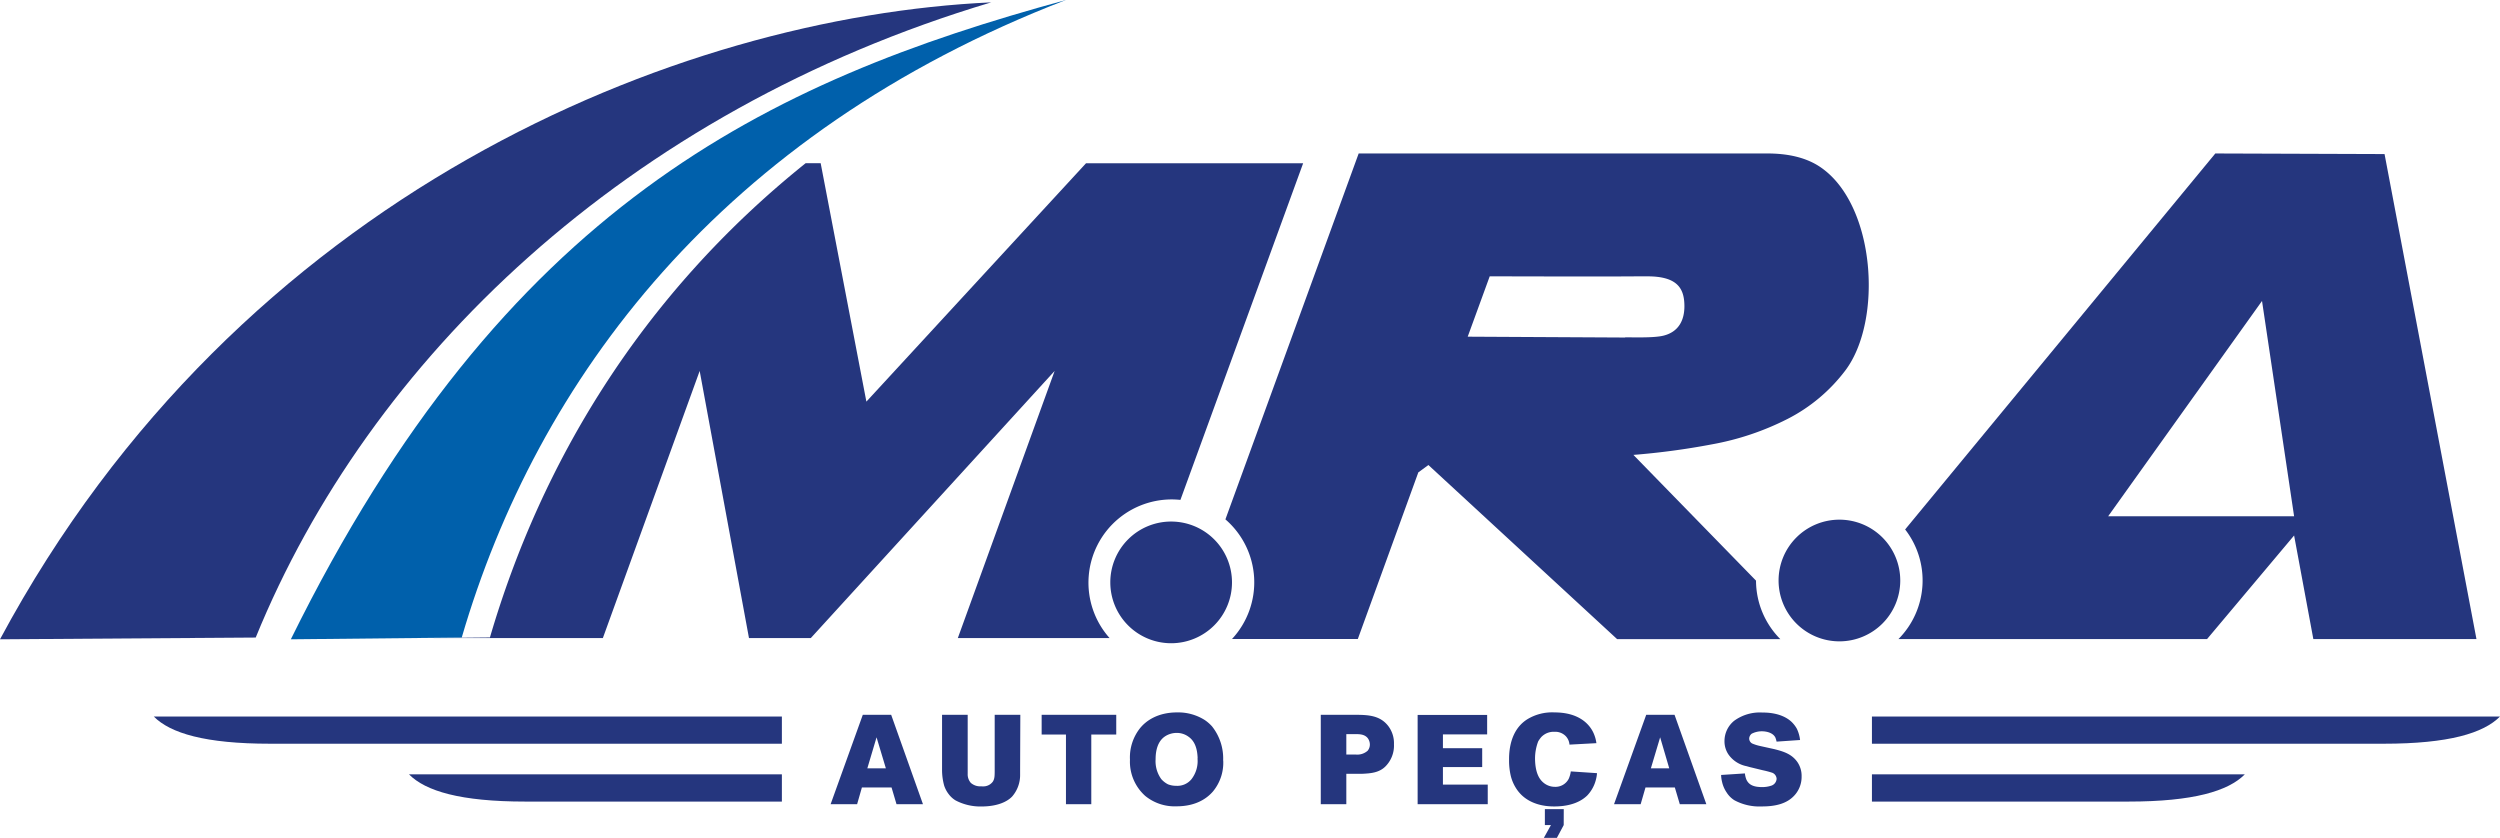 <svg xmlns="http://www.w3.org/2000/svg" viewBox="0 0 585.13 196.1"><defs><style>.cls-1,.cls-2{fill:#25367e;}.cls-2,.cls-3{fill-rule:evenodd;}.cls-3{fill:#0060ab;}</style></defs><g id="Camada_2" data-name="Camada 2"><g id="Camada_1-2" data-name="Camada 1"><path class="cls-1" d="M276.28,117,305,38.22H254.18L202.78,94l-10.7-55.8h-3.52c-38.66,31-62,70.39-73.89,111l-13.83.14,0,0H141.1l22.66-62.52,11.54,62.52h14.47l57.07-62.52-22.66,62.52H259.7A19.48,19.48,0,0,1,276.28,117"/><path class="cls-1" d="M380.37,79l-36.85-.2,5.15-14.12c11.49,0,23,.08,34.46,0l2.27,0c7.21-.05,8.84,2.82,8.84,7,0,3.2-1.29,6-4.94,6.89-2.14.52-6.48.39-8.93.38m-92,70.61h29.43l14.16-39,2.36-1.72,44.17,40.75h38.2A19.45,19.45,0,0,1,411,135.9l-28.7-29.43A170.75,170.75,0,0,0,400.68,104a63.84,63.84,0,0,0,17.8-6,39.33,39.33,0,0,0,13.4-11.26c8.84-11.67,7.13-38.8-5.79-47.61q-4.71-3.21-12.44-3.21H318l-31.19,85.64a19.47,19.47,0,0,1,1.54,28Z"/><path class="cls-1" d="M529.43,70.44l7.51,50.4H493.41Zm50.19,79.14L558.11,36.06l-39.61-.14-72.6,88a19.47,19.47,0,0,1-1.56,25.65h72.23l20.37-24.24,4.5,24.24Z"/><path class="cls-1" d="M421.31,173.2a8.36,8.36,0,0,0-.74-2.61,6.83,6.83,0,0,0-1.28-1.66c-2.37-2.19-6-2.16-6.81-2.16a10.17,10.17,0,0,0-6.58,1.92,6.1,6.1,0,0,0-2.28,4.74,5.49,5.49,0,0,0,.94,3.17,6.76,6.76,0,0,0,4.24,2.73c.42.12.83.24,1.25.33l2.54.62a21.39,21.39,0,0,1,2.23.59,1.61,1.61,0,0,1,1,1.42,1.8,1.8,0,0,1-1.36,1.63,6.54,6.54,0,0,1-2,.3c-2.29,0-3.2-.68-3.71-1.75a5.3,5.3,0,0,1-.35-1.45l-5.57.36a7.61,7.61,0,0,0,.23,1.66,7.13,7.13,0,0,0,1.07,2.45,5.77,5.77,0,0,0,1.81,1.81,12.32,12.32,0,0,0,6.4,1.45c2.93,0,6.07-.5,8-3a6.43,6.43,0,0,0,1.33-4,5.73,5.73,0,0,0-1-3.41c-1.34-1.89-3.26-2.46-5.37-3l-3.35-.74a9.75,9.75,0,0,1-1.86-.59,1.33,1.33,0,0,1-.69-1.13,1.51,1.51,0,0,1,.6-1.16,5.22,5.22,0,0,1,2.37-.56c.23,0,2.37,0,3.14,1.42a5.18,5.18,0,0,1,.3,1Zm-30.62,6.63h-4.3l2.17-7.26Zm8.68,8.39-7.44-20.92H385.3l-7.53,20.92H384l1.13-3.91H392l1.16,3.91ZM366,189.38h-4.42v3.73H363l-1.66,3h3.05l1.6-3Zm7.64-15.44a8.35,8.35,0,0,0-.74-2.52c-1.06-2.19-3.61-4.68-9.09-4.68a11.16,11.16,0,0,0-6.38,1.63,8.2,8.2,0,0,0-1.54,1.27c-2.78,2.93-2.69,7.29-2.69,8.33a15.65,15.65,0,0,0,.41,3.67,9.7,9.7,0,0,0,1.19,2.79c2.63,4.24,7.61,4.32,9,4.32,4.09,0,6.46-1.33,7.73-2.6a8.32,8.32,0,0,0,2.05-3.89,7.17,7.17,0,0,0,.2-1.3l-6.13-.41a6.42,6.42,0,0,1-.48,1.71,3.48,3.48,0,0,1-3.26,1.9,4.14,4.14,0,0,1-2.63-.95c-1.1-.89-1.93-2.46-2-5.48a11.29,11.29,0,0,1,.74-4.21,7,7,0,0,1,.71-1,4,4,0,0,1,3.12-1.24,3.41,3.41,0,0,1,2.6,1,3.23,3.23,0,0,1,.89,2Zm-25.43,14.28v-4.59H337.72v-4.09h9.19v-4.42h-9.19v-3.23h10.35v-4.56H331.8v20.89Zm-33.1-11.62v-4.77h1.63c1.12,0,2.52-.12,3.37.92a2.54,2.54,0,0,1,.51,1.48,2.26,2.26,0,0,1-.53,1.49,3.66,3.66,0,0,1-2.79.88Zm0,11.62v-7.11h3.67c2-.09,4-.24,5.48-1.72a6.91,6.91,0,0,0,2-5.19,6.66,6.66,0,0,0-1.28-4.2c-1.89-2.52-4.62-2.67-7.46-2.7h-8.39v20.92Zm-34.83-10.73a6.93,6.93,0,0,1-1.42,4.89,4.25,4.25,0,0,1-3.56,1.54,5.16,5.16,0,0,1-1.93-.35,5.39,5.39,0,0,1-1.57-1.22,7.15,7.15,0,0,1-1.33-4.62c0-2,.45-4.21,2.22-5.39a5,5,0,0,1,2.73-.8,4.59,4.59,0,0,1,2.67.83C279.27,173.17,280.22,174.56,280.31,177.49Zm6,.51a12.05,12.05,0,0,0-2.61-8,9.21,9.21,0,0,0-1.72-1.49,11.61,11.61,0,0,0-6.43-1.77c-4.74,0-7.35,2.1-8.6,3.58a11,11,0,0,0-2.45,7.47,10.75,10.75,0,0,0,3.58,8.5,10.87,10.87,0,0,0,7.32,2.43c4.65,0,7.2-1.95,8.51-3.46A10.54,10.54,0,0,0,286.3,178Zm-30.86,10.22v-16.3h5.84V167.3H243.8v4.62h5.69v16.3ZM238.81,167.3h-6v12.77c0,1.54,0,2.16-.42,2.85a2.75,2.75,0,0,1-1.92,1.12,4.08,4.08,0,0,1-.81,0,3.32,3.32,0,0,1-2.43-.8,3,3,0,0,1-.74-2.1c0-.57,0-1.13,0-1.69V167.3h-6v12.77a13.81,13.81,0,0,0,.5,3.82,6.68,6.68,0,0,0,1.07,2,5.67,5.67,0,0,0,1.6,1.45,12.43,12.43,0,0,0,6,1.42c3.8,0,6.08-1.12,7.24-2.34a7.65,7.65,0,0,0,1.86-5.15c0-.42,0-.8,0-1.22Zm-31.47,12.53H203l2.16-7.26Zm8.68,8.39-7.44-20.92h-6.64l-7.53,20.92h6.2l1.12-3.91h6.94l1.16,3.91Z"/><path class="cls-2" d="M36,167.7H183v6.37H63.2c-15.19,0-23.34-2.46-27.21-6.37"/><path class="cls-2" d="M95.73,181.24H183v6.37H122.94c-15.2,0-23.35-2.46-27.21-6.37"/><path class="cls-2" d="M585.13,167.7h-147v6.37H557.92c15.19,0,23.35-2.46,27.21-6.37"/><path class="cls-2" d="M525.4,181.24H438.13v6.37h60.05c15.2,0,23.35-2.46,27.22-6.37"/><path class="cls-2" d="M274.11,122.07a14.24,14.24,0,1,1-14.24,14.24,14.23,14.23,0,0,1,14.24-14.24"/><path class="cls-2" d="M430.51,121.63a14.24,14.24,0,1,1-14.23,14.23,14.23,14.23,0,0,1,14.23-14.23"/><path class="cls-3" d="M249.47,0c-80.76,31.16-123.8,88.9-141.4,149.22l-40,.41C118,48.38,179.3,19.15,249.47,0"/><path class="cls-2" d="M232,.55C146.29,26.18,86.31,84.32,59.85,149.22L0,149.63C56,45.33,158.54,3.93,232,.55"/></g></g></svg>